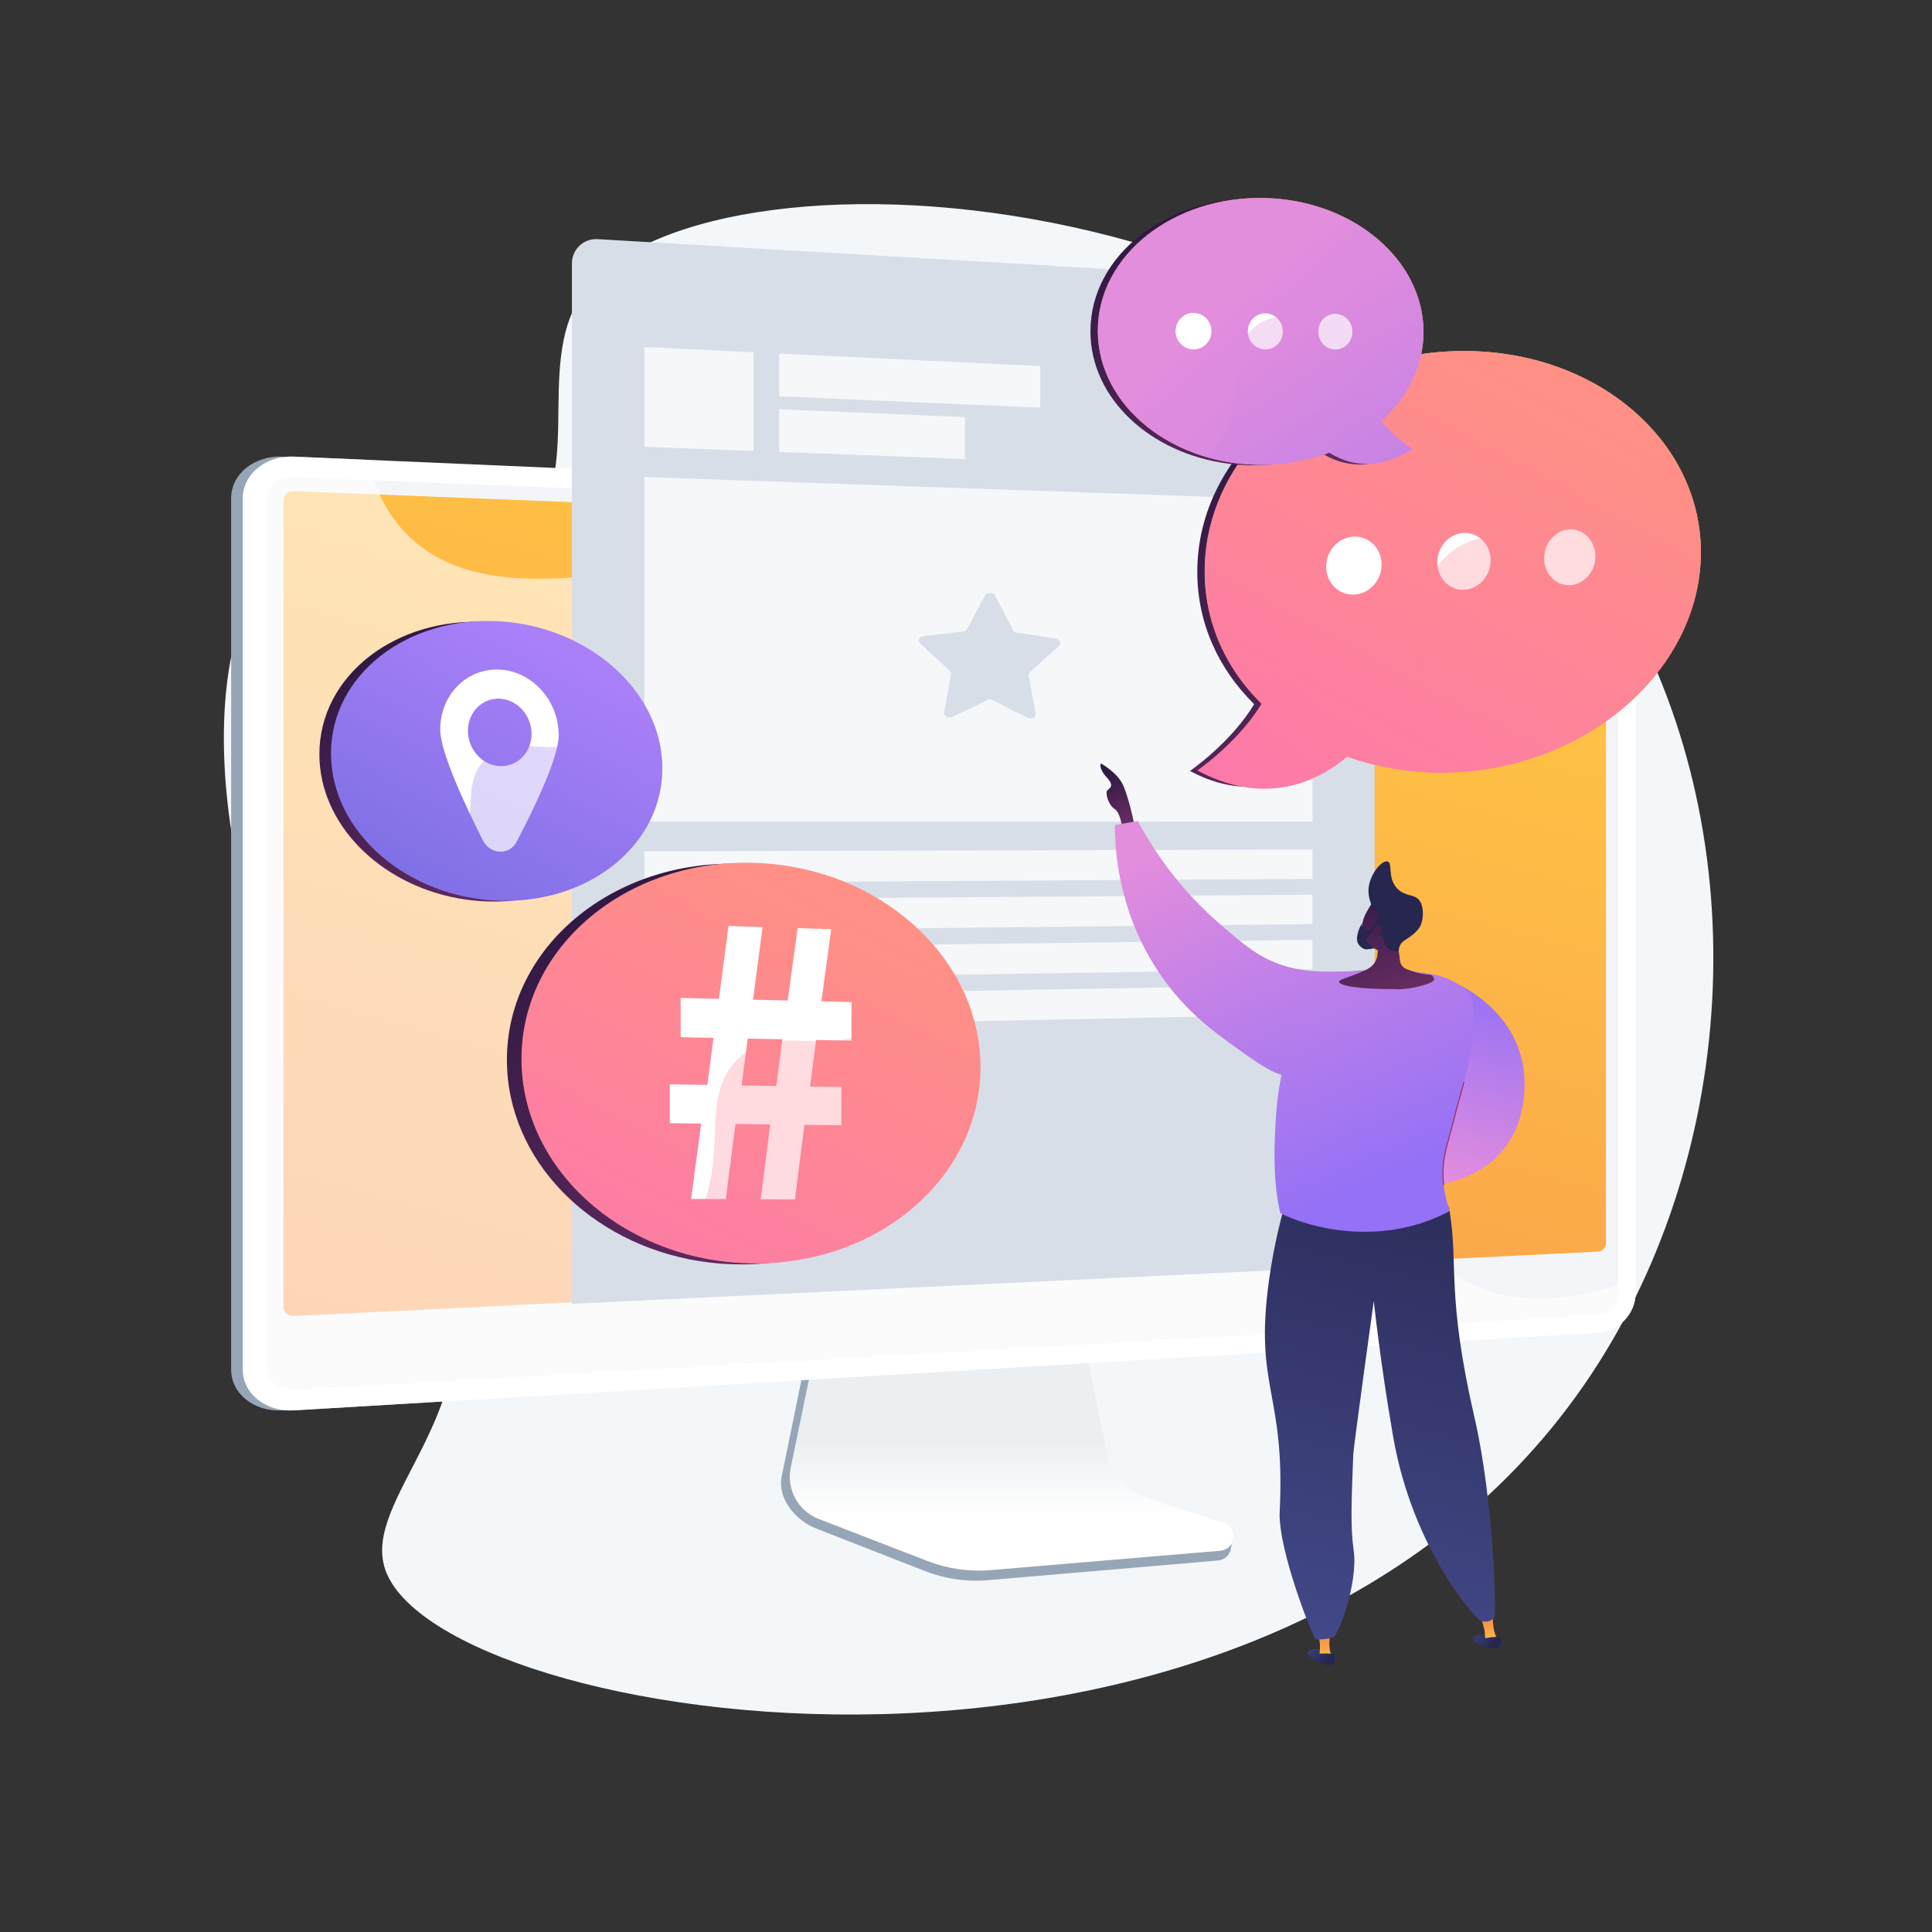 <?xml version="1.0" encoding="utf-8"?>
<!-- Generator: Adobe Illustrator 27.5.0, SVG Export Plug-In . SVG Version: 6.00 Build 0)  -->
<svg version="1.1" xmlns="http://www.w3.org/2000/svg" xmlns:xlink="http://www.w3.org/1999/xlink" x="0px" y="0px"
	 viewBox="0 0 3710 3710" style="enable-background:new 0 0 3710 3710;" xml:space="preserve">
<rect x="0" y="0" width="3710" height="3710" fill="#333333" stroke="none"/>
<g id="Background">
	<g>
		<g>
			<rect style="fill:transparent;" width="3710" height="3710"/>
		</g>
	</g>
</g>
<g id="Illustration">
	<g>
		<path style="fill:#F4F7FA;" d="M1117.465,566.32c-96.063,140.033,16.573,367.06-125.967,472.377
			c-138.752,102.518-309.205-65.523-439.969,22.724c-193.982,130.909-158.557,729.922,125.055,1102.101
			c85.292,111.927,156.559,155.477,188.122,282.061c67.776,271.808-170.423,433.497-125.094,567.929
			c102.065,302.692,1671.743,556.686,2301.569-353.003c294.154-424.862,338.166-1038.366,75.348-1504.327
			C2641.622,314.2,1333.013,252.111,1117.465,566.32z"/>
		<g>
			<g>
				<path style="fill:#97A6B7;" d="M2198.814,2894.36c-40.104-13.302-70.079-47.339-78.532-89.173l-58.371-288.896l-499.323,17.731
					l-61.452,300.965c-8.607,42.15,25.846,84.437,65.523,99.961l208.906,81.737c38.854,15.203,80.621,21.258,122.132,17.706
					l441.493-37.769c12.906-1.104,23.258-11.249,24.76-24.264c1.502-13.015,10.545-27.629-1.762-31.711L2198.814,2894.36z"/>
				<linearGradient id="SVGID_1_" gradientUnits="userSpaceOnUse" x1="1942.776" y1="2629.016" x2="1942.776" y2="2907.435">
					<stop  offset="0.494" style="stop-color:#EBEFF2"/>
					<stop  offset="1" style="stop-color:#FFFFFF"/>
				</linearGradient>
				<path style="fill:url(#SVGID_1_);" d="M2203.755,2876.79c-40.064-13.135-70.009-46.744-78.453-88.052l-58.312-285.264
					l-487.151,17.527l-61.391,297.181c-8.598,41.62,14.151,83.356,53.788,98.686l208.695,80.71
					c38.816,15.012,80.54,20.991,122.01,17.484l441.048-37.294c12.893-1.09,23.235-11.108,24.735-23.959
					c1.5-12.852-6.256-24.982-18.551-29.013L2203.755,2876.79z"/>
			</g>
			<g>
				<g>
					<path style="fill:#97A6B7;" d="M542.292,2708.306c-54.148,3.228-98.447-31.9-98.447-78.323V956.809
						c0-46.422,44.298-82.271,98.447-79.925l73.423,49.28l2430.707,59.222c39.754,1.723,71.944,35.239,71.944,74.721v1423.022
						c0,39.482-32.19,73.523-71.944,75.893L542.292,2708.306z"/>
					<path style="fill:#FFFFFF;" d="M564.797,2708.306c-54.148,3.228-98.446-31.9-98.446-78.323V956.809
						c0-46.422,44.298-82.271,98.446-79.925l2504.13,108.502c39.754,1.723,71.944,35.239,71.944,74.721v1423.022
						c0,39.482-32.19,73.523-71.944,75.893L564.797,2708.306z"/>
					<path style="opacity:0.3;fill:#D8DEE8;" d="M3068.927,1018.875L564.798,915.859c-28.948-1.191-52.484,17.936-52.484,42.725
						v1301.289v367.586c0,24.789,23.536,43.532,52.484,41.87l2504.13-143.798c21.308-1.223,38.538-19.385,38.538-40.569v-325.298
						V1058.816C3107.466,1037.633,3090.236,1019.752,3068.927,1018.875z"/>
					
						<linearGradient id="SVGID_00000148627818306615480520000005218268107281832884_" gradientUnits="userSpaceOnUse" x1="1998.014" y1="1000.569" x2="1046.26" y2="4485.662">
						<stop  offset="0" style="stop-color:#FFC444"/>
						<stop  offset="0.996" style="stop-color:#F36F56"/>
					</linearGradient>
					<path style="fill:url(#SVGID_00000148627818306615480520000005218268107281832884_);" d="M564.797,2527.189
						c-11.27,0.557-20.448-6.836-20.448-16.477V959.822c0-9.641,9.179-17.124,20.448-16.677l2504.13,99.175
						c8.311,0.329,15.066,7.324,15.066,15.59v1329.75c0,8.266-6.756,15.328-15.066,15.739L564.797,2527.189z"/>
				</g>
				<path style="opacity:0.6;fill:#FFFFFF;" d="M2807.506,2455.456c-210.671-130.316-63.524-500.84-300.114-687.007
					c-238.526-187.69-574.162,42.51-741.244-151.865c-124.408-144.73,21.162-319.484-97.627-455.594
					c-186.287-213.45-663.168,80.115-882.262-130.17c-31.108-29.857-62.499-75.152-80.364-147.823l-141.098-6.114
					c-54.148-2.346-98.447,33.503-98.447,79.925v1673.175c0,46.423,44.298,81.551,98.447,78.323l2504.13-149.284
					c39.754-2.37,71.944-36.411,71.944-75.893v-25.3C2974.596,2514.251,2872.948,2495.938,2807.506,2455.456z"/>
			</g>
			<path style="fill:#D8DEE8;" d="M2639.777,2430.144l-1541.519,73.644V505.621c0-26.743,22.509-47.972,49.207-46.409
				l1448.543,84.854c24.577,1.44,43.77,21.79,43.77,46.409V2430.144z"/>
			<g style="opacity:0.75;">
				<polygon style="fill:#FFFFFF;" points="1447.221,866.04 1237.409,858.07 1237.409,666.426 1447.221,676.499 				"/>
				<polygon style="fill:#FFFFFF;" points="1997.675,782.836 1496.163,760.941 1496.163,678.849 1997.675,702.928 				"/>
				<polygon style="fill:#FFFFFF;" points="1852.939,881.451 1496.163,867.899 1496.163,785.807 1852.939,800.912 				"/>
				<polygon style="fill:#FFFFFF;" points="2520.361,1687.723 1237.409,1695.181 1237.409,1634.678 2520.361,1631.281 				"/>
				<polygon style="fill:#FFFFFF;" points="2520.361,1774.417 1237.409,1788.114 1237.409,1727.611 2520.361,1717.975 				"/>
				<polygon style="fill:#FFFFFF;" points="2520.361,1861.111 1237.409,1881.047 1237.409,1820.543 2520.361,1804.67 				"/>
				<polygon style="fill:#FFFFFF;" points="2520.361,1947.806 1237.409,1973.979 1237.409,1913.476 2520.361,1891.364 				"/>
				<path style="fill:#FFFFFF;" d="M1237.409,916.072V1577.7l1282.952,0.428V960.912L1237.409,916.072z M2033.306,1240.649
					l-55.358,49.827c-2.058,1.852-2.997,4.553-2.511,7.222l13.103,71.986c1.075,5.904-4.583,10.496-10.318,9.315
					c-1.841,0.329-3.842,0.112-5.75-0.852l-68.932-34.82c-0.756-0.383-1.559-0.642-2.377-0.805c-0.818,0.142-1.621,0.38-2.378,0.743
					l-69.487,33.278c-1.939,0.928-3.972,1.103-5.844,0.729c-5.836,1.062-11.599-3.702-10.504-9.637l13.335-72.261
					c0.494-2.675-0.46-5.428-2.552-7.361l-56.634-52.354c-5.302-4.901-2.376-13.21,4.948-14.056l78.134-9.027
					c2.882-0.333,5.374-1.972,6.661-4.384l34.706-64.949c1.913-3.58,5.959-4.943,9.615-4.189c3.655-0.577,7.697,0.98,9.606,4.648
					l34.504,66.287c1.276,2.451,3.741,4.182,6.593,4.628l76.631,11.989C2035.614,1227.718,2038.454,1236.015,2033.306,1240.649z"/>
			</g>
		</g>
		<g>
			
				<linearGradient id="SVGID_00000034793155424667198830000013947067427202505607_" gradientUnits="userSpaceOnUse" x1="803.243" y1="1205.482" x2="1263.353" y2="2128.813">
				<stop  offset="0" style="stop-color:#311944"/>
				<stop  offset="1" style="stop-color:#893976"/>
			</linearGradient>
			<path style="fill:url(#SVGID_00000034793155424667198830000013947067427202505607_);" d="M1249.378,1466.943
				c-0.031-0.693-0.056-1.387-0.092-2.08c-0.166-3.131-0.391-6.252-0.684-9.362c-0.075-0.815-0.167-1.628-0.253-2.441
				c-0.275-2.638-0.591-5.268-0.957-7.888c-0.133-0.958-0.266-1.917-0.411-2.873c-0.385-2.517-0.815-5.024-1.28-7.523
				c-0.239-1.293-0.483-2.584-0.745-3.872c-0.506-2.483-1.041-4.961-1.625-7.425c-0.386-1.631-0.808-3.25-1.229-4.872
				c-0.295-1.143-0.603-2.283-0.916-3.421c-0.953-3.47-1.982-6.917-3.089-10.341c-0.087-0.271-0.169-0.543-0.258-0.814
				c-10.656-32.601-28.174-63.109-51.22-90.195c-0.019,0.048-0.038,0.091-0.055,0.139c-56.719-66.695-146.68-113.031-248.98-119.294
				c-177.534-10.868-324.279,102.592-324.279,253.633c0,133.762,115.096,248.387,264.738,276.414
				c0.207,0.038,0.412,0.08,0.618,0.119c4.463,0.828,8.956,1.573,13.477,2.245c0.514,0.077,1.03,0.154,1.546,0.228
				c4.374,0.632,8.773,1.193,13.198,1.676c0.603,0.066,1.21,0.126,1.814,0.189c4.434,0.463,8.888,0.862,13.369,1.172
				c0.48,0.033,0.964,0.056,1.446,0.088c4.669,0.305,9.358,0.545,14.071,0.681c173.801,5,312.036-108.846,312.036-254.184
				C1249.621,1473.596,1249.523,1470.266,1249.378,1466.943z"/>
			<g>
				
					<linearGradient id="SVGID_00000073684948243304425150000002197150541652626831_" gradientUnits="userSpaceOnUse" x1="2628.785" y1="1246.285" x2="3056.987" y2="2040.473" gradientTransform="matrix(-1 0 0 1 3698.241 0)">
					<stop  offset="0" style="stop-color:#AA80F9"/>
					<stop  offset="0.996" style="stop-color:#6165D7"/>
				</linearGradient>
				<path style="fill:url(#SVGID_00000073684948243304425150000002197150541652626831_);" d="M635.604,1446.771
					c0,151.042,146.744,277.705,324.279,282.812c173.801,4.999,312.035-108.845,312.035-254.184
					c0-145.339-138.234-271.621-312.035-282.261C782.348,1182.27,635.604,1295.729,635.604,1446.771z"/>
				<path style="fill:#FFFFFF;" d="M845.339,1400.859c0,43.432,48.295,146.379,82.124,213.138
					c14.022,27.67,50.778,28.922,64.715,2.309c33.429-63.837,80.685-161.617,80.685-204.454
					c0-66.105-50.391-122.495-112.979-125.975C896.818,1282.37,845.339,1333.838,845.339,1400.859z M898.58,1403.432
					c0-35.869,27.503-63.51,61.304-61.745c33.663,1.758,60.852,32.042,60.852,67.647c0,35.605-27.189,63.262-60.852,61.767
					C926.082,1469.6,898.58,1439.301,898.58,1403.432z"/>
				<g style="opacity:0.3;">
					
						<linearGradient id="SVGID_00000150790955196802254360000016487499732356933531_" gradientUnits="userSpaceOnUse" x1="2504.214" y1="1303.267" x2="2920.412" y2="2138.476" gradientTransform="matrix(-1 0 0 1 3698.241 0)">
						<stop  offset="0" style="stop-color:#AA80F9"/>
						<stop  offset="0.996" style="stop-color:#6165D7"/>
					</linearGradient>
					<path style="fill:url(#SVGID_00000150790955196802254360000016487499732356933531_);" d="M882.303,1658.71
						c38.638-78.125-0.424-153.994,51.777-203.063c52.696-49.536,120.674,1.824,193.211-36.791
						c27.872-14.837,58.751-44.218,81.627-106.563c39.579,46.513,63.002,103.072,63.002,163.106
						c0,145.339-138.234,259.183-312.035,254.184c-40.337-1.16-79.107-8.612-114.96-21.234
						C862.623,1691.915,874.318,1674.855,882.303,1658.71z"/>
				</g>
			</g>
		</g>
		<g>
			
				<linearGradient id="SVGID_00000164509022391511753250000011121600294199999624_" gradientUnits="userSpaceOnUse" x1="1234.535" y1="1683.209" x2="1878.893" y2="2976.279">
				<stop  offset="0" style="stop-color:#311944"/>
				<stop  offset="1" style="stop-color:#893976"/>
			</linearGradient>
			<path style="fill:url(#SVGID_00000164509022391511753250000011121600294199999624_);" d="M1854.477,2036.996
				c-0.043-1.001-0.077-2.004-0.128-3.003c-0.227-4.452-0.538-8.886-0.936-13.302c-0.109-1.206-0.242-2.407-0.362-3.61
				c-0.373-3.66-0.797-7.308-1.285-10.942c-0.21-1.572-0.427-3.141-0.658-4.709c-0.503-3.381-1.062-6.749-1.664-10.107
				c-0.354-1.973-0.716-3.943-1.101-5.908c-0.589-2.971-1.219-5.931-1.885-8.88c-0.668-2.977-1.388-5.938-2.133-8.893
				c-0.317-1.253-0.645-2.503-0.977-3.753c-13.876-52.476-39.86-101.153-75.368-143.477c-0.028,0.077-0.056,0.151-0.084,0.228
				c-78.283-93.376-202.558-156.429-344.087-161.699c-246.268-9.169-450.397,159.275-450.397,376.438
				c0,192.388,160.221,352.29,368.007,386.073c0.214,0.035,0.426,0.073,0.64,0.107c6.232,1.005,12.508,1.888,18.821,2.663
				c0.677,0.084,1.354,0.167,2.03,0.248c6.086,0.723,12.206,1.34,18.363,1.845c0.829,0.069,1.66,0.128,2.491,0.192
				c6.148,0.474,12.323,0.856,18.536,1.108c0.673,0.028,1.349,0.04,2.022,0.065c6.465,0.238,12.958,0.38,19.487,0.373
				c240.353-0.285,431.003-168.976,431.003-376.788C1854.812,2046.489,1854.677,2041.736,1854.477,2036.996z"/>
			<g>
				
					<linearGradient id="SVGID_00000037650640384853784890000014664436918418335934_" gradientUnits="userSpaceOnUse" x1="2089.513" y1="1731.924" x2="2706.438" y2="2876.137" gradientTransform="matrix(-1 0 0 1 3698.241 0)">
					<stop  offset="0" style="stop-color:#FF9085"/>
					<stop  offset="1" style="stop-color:#FB6FBB"/>
				</linearGradient>
				<path style="fill:url(#SVGID_00000037650640384853784890000014664436918418335934_);" d="M1001.369,2033.446
					c0,217.162,204.13,392.966,450.397,392.673c240.353-0.285,431.003-168.975,431.003-376.788
					c0-207.811-190.65-383.375-431.003-392.324C1205.499,1647.838,1001.369,1816.283,1001.369,2033.446z"/>
				<g>
					<path style="fill:#FFFFFF;" d="M1327.149,2302.291l19.3-144.716l-60.245-0.733v-74.65l72.103,1.144l11.844-90.315
						l-63.082-1.285v-75.385l73.435,1.77l18.459-139.957l65.44,2.035l-18.339,139.502l66.594,1.605l18.946-139.017l64.579,2.008
						l-18.824,138.568l57.803,1.393v74.159l-67.953-1.384l-11.613,89.431l60.094,0.954v73.432l-70.993-0.864l-18.193,143.295
						l-65.768-0.327l18.313-143.767l-66.818-0.813l-18.436,144.247L1327.149,2302.291z M1490.754,2085.436l11.688-89.722
						l-66.661-1.357l-11.767,90.02L1490.754,2085.436z"/>
				</g>
				<g style="opacity:0.3;">
					
						<linearGradient id="SVGID_00000170264138970404627200000005889254250904191128_" gradientUnits="userSpaceOnUse" x1="1916.764" y1="1808.958" x2="2517.18" y2="3013.85" gradientTransform="matrix(-1 0 0 1 3698.241 0)">
						<stop  offset="0" style="stop-color:#FF9085"/>
						<stop  offset="1" style="stop-color:#FB6FBB"/>
					</linearGradient>
					<path style="fill:url(#SVGID_00000170264138970404627200000005889254250904191128_);" d="M1344.244,2327.768
						c53.568-113.672-0.589-220.915,71.775-293.378c72.984-73.084,167.034-2.146,267.269-60.287
						c38.482-22.321,81.093-65.556,112.646-155.625c54.562,65.036,86.834,145.014,86.834,230.854
						c0,207.812-190.65,376.502-431.003,376.788c-55.886,0.066-109.638-8.961-159.379-25.541
						C1316.946,2376.243,1333.169,2351.269,1344.244,2327.768z"/>
				</g>
			</g>
		</g>
		<g>
			
				<linearGradient id="SVGID_00000162332232858615294610000007709246378857973438_" gradientUnits="userSpaceOnUse" x1="2526.846" y1="745.589" x2="3186.639" y2="2069.635">
				<stop  offset="0" style="stop-color:#311944"/>
				<stop  offset="1" style="stop-color:#893976"/>
			</linearGradient>
			<path style="fill:url(#SVGID_00000162332232858615294610000007709246378857973438_);" d="M3251.849,1052.162
				c-0.022-0.789-0.058-1.575-0.085-2.363c-0.08-2.423-0.185-4.841-0.315-7.251c-0.038-0.685-0.081-1.369-0.122-2.053
				c-0.171-2.813-0.375-5.617-0.613-8.412c-0.014-0.172-0.027-0.344-0.042-0.516c-6.634-76.425-38.498-146.119-88.648-203.136
				c-0.053,0.155-0.109,0.302-0.163,0.456c-82.068-93.423-214.281-147.037-365.594-147.067
				c-269.338-0.056-497.097,182.579-497.097,416.309c0,99.196,41.216,187.23,109.237,254.135
				c-45.382,74.871-123.345,128.182-123.345,128.182c142.072,76.932,251.975-11.639,292.668-46.958
				c24.588,8.834,48.869,21.849,74.148,32.432c6.719-18.738,30.998-32.784,50.18-25.466c7.101,2.71,14.307,4.91,21.72,6.586
				c3.776,0.854,7.581,1.513,11.384,2.217c0.932,0.173,1.659,0.312,2.246,0.429c0.552,0.053,1.219,0.121,2.034,0.208
				c15.186,1.632,30.45,2.833,45.677,4.012c33.713,2.61,67.529,3.202,101.324,2.306c8.469-0.224,16.129,2.318,22.523,6.671
				c26.96-7.719,52.893-17.351,77.573-28.705c6.739-3.098,13.384-6.324,19.931-9.674c13.096-6.698,25.804-13.89,38.089-21.538
				c21.498-13.384,41.702-28.167,60.427-44.163c10.7-9.14,20.916-18.676,30.615-28.573c7.275-7.422,14.258-15.047,20.936-22.86
				c2.226-2.605,4.417-5.23,6.575-7.876c6.472-7.937,12.634-16.057,18.471-24.346c9.729-13.814,18.553-28.096,26.409-42.778
				c3.142-5.872,6.129-11.809,8.957-17.804c1.413-2.999,2.787-6.011,4.12-9.039c2.667-6.055,5.172-12.166,7.512-18.33
				c1.169-3.083,2.298-6.178,3.384-9.287c2.172-6.217,4.176-12.484,6.007-18.797c3.665-12.628,6.638-25.44,8.888-38.404
				c1.125-6.482,2.069-13.001,2.827-19.554c0.76-6.553,1.332-13.138,1.716-19.753c0.384-6.614,0.577-13.258,0.577-19.926
				C3251.983,1058.359,3251.931,1055.256,3251.849,1052.162z"/>
			<g>
				
					<linearGradient id="SVGID_00000042712972302596467780000016646798860005351870_" gradientUnits="userSpaceOnUse" x1="726.752" y1="740.998" x2="1400.317" y2="1990.262" gradientTransform="matrix(-1 0 0 1 3698.241 0)">
					<stop  offset="0" style="stop-color:#FFC444"/>
					<stop  offset="0.996" style="stop-color:#F36F56"/>
				</linearGradient>
				<path style="fill:url(#SVGID_00000042712972302596467780000016646798860005351870_);" d="M2313.365,1097.145
					c0,233.73,228.754,405.559,498.092,384.781c256.129-19.758,454.723-208.057,454.723-421.436
					c0-213.379-198.594-386.398-454.723-386.45C2542.119,673.986,2313.365,863.416,2313.365,1097.145z"/>
				
					<linearGradient id="SVGID_00000021094622232668970140000003966287704020460929_" gradientUnits="userSpaceOnUse" x1="726.752" y1="740.998" x2="1400.317" y2="1990.262" gradientTransform="matrix(-1 0 0 1 3698.241 0)">
					<stop  offset="0" style="stop-color:#FF9085"/>
					<stop  offset="1" style="stop-color:#FB6FBB"/>
				</linearGradient>
				<path style="fill:url(#SVGID_00000021094622232668970140000003966287704020460929_);" d="M2313.365,1097.145
					c0,233.73,228.754,405.559,498.092,384.781c256.129-19.758,454.723-208.057,454.723-421.436
					c0-213.379-198.594-386.398-454.723-386.45C2542.119,673.986,2313.365,863.416,2313.365,1097.145z"/>
				
					<linearGradient id="SVGID_00000080900339392324624510000006511073872053999264_" gradientUnits="userSpaceOnUse" x1="1555.351" y1="975.887" x2="2269.757" y2="2300.897" gradientTransform="matrix(-0.988 -0.155 -0.155 0.988 4699.347 -10.305)">
					<stop  offset="0" style="stop-color:#FF9085"/>
					<stop  offset="1" style="stop-color:#FB6FBB"/>
				</linearGradient>
				<path style="fill:url(#SVGID_00000080900339392324624510000006511073872053999264_);" d="M2605.582,1434.752
					c0,0-121.999,144.522-306.325,44.711c0,0,148.441-101.476,154.901-221.066L2605.582,1434.752z"/>
				<g>
					<path style="fill:#FFFFFF;" d="M2965.172,1072.071c0,29.715,22.189,52.833,49.428,51.643
						c27.096-1.184,48.956-25.998,48.956-55.428c0-29.431-21.86-52.562-48.956-51.661
						C2987.36,1017.53,2965.172,1042.356,2965.172,1072.071z"/>
					<path style="fill:#FFFFFF;" d="M2546.572,1088.174c0,30.923,24.028,54.941,53.521,53.653
						c29.33-1.281,52.989-27.134,52.989-57.75s-23.658-54.648-52.989-53.673C2570.6,1031.384,2546.572,1057.251,2546.572,1088.174z"
						/>
					<path style="fill:#FFFFFF;" d="M2760.043,1079.962c0,30.307,23.081,53.867,51.414,52.629
						c28.179-1.231,50.912-26.554,50.912-56.565c0-30.012-22.733-53.585-50.912-52.648
						C2783.125,1024.319,2760.043,1049.655,2760.043,1079.962z"/>
				</g>
				<g style="opacity:0.3;">
					
						<linearGradient id="SVGID_00000133489321131215526130000017233288813601044916_" gradientUnits="userSpaceOnUse" x1="537.723" y1="817.097" x2="1192.773" y2="2131.625" gradientTransform="matrix(-1 0 0 1 3698.241 0)">
						<stop  offset="0" style="stop-color:#FF9085"/>
						<stop  offset="1" style="stop-color:#FB6FBB"/>
					</linearGradient>
					<path style="fill:url(#SVGID_00000133489321131215526130000017233288813601044916_);" d="M2694.738,1386.891
						c58.318-123.881-0.643-233.354,78.063-314.291c78.767-80.999,179.369-12.219,285.49-78.438
						c40.444-25.237,85.037-72.196,117.929-166.714c56.622,64.376,89.96,144.904,89.96,233.043
						c0,213.379-198.594,401.677-454.723,421.436c-60.5,4.667-119.031-0.423-173.496-13.875
						C2664.889,1440.293,2682.639,1412.591,2694.738,1386.891z"/>
				</g>
			</g>
		</g>
		<g>
			
				<linearGradient id="SVGID_00000084531259443239750950000004702633712699986340_" gradientUnits="userSpaceOnUse" x1="2285.821" y1="395.062" x2="2771.088" y2="1368.877">
				<stop  offset="0" style="stop-color:#311944"/>
				<stop  offset="1" style="stop-color:#893976"/>
			</linearGradient>
			<path style="fill:url(#SVGID_00000084531259443239750950000004702633712699986340_);" d="M2719.245,632.523
				c-0.015-0.55-0.042-1.098-0.061-1.647c-0.054-1.491-0.12-2.979-0.204-4.464c-0.031-0.537-0.066-1.073-0.1-1.61
				c-0.105-1.621-0.227-3.238-0.367-4.85c-0.03-0.329-0.057-0.659-0.087-0.987c-4.543-49.3-26.114-94.847-59.942-132.572
				c-0.024,0.065-0.049,0.127-0.073,0.192c-55.054-61.445-142.632-102.563-242.738-105.299
				c-175.343-4.792-321.711,109.275-321.711,254.917c0,129.142,115.087,234.288,263.408,254.016
				c0.021,0.003,0.042,0.006,0.064,0.009c2.007,0.267,4.022,0.512,6.042,0.747c0.547,0.064,1.093,0.131,1.64,0.192
				c1.727,0.194,3.459,0.372,5.194,0.542c0.849,0.084,1.699,0.167,2.55,0.244c1.547,0.141,3.096,0.273,4.648,0.396
				c1.055,0.084,2.112,0.162,3.171,0.236c1.408,0.1,2.817,0.195,4.231,0.279c1.229,0.073,2.462,0.136,3.694,0.198
				c1.281,0.064,2.562,0.129,3.848,0.18c1.406,0.056,2.818,0.097,4.229,0.138c1.143,0.033,2.284,0.072,3.431,0.095
				c1.66,0.033,3.326,0.045,4.994,0.058c0.916,0.006,1.83,0.023,2.749,0.023c2.601,0,5.207-0.022,7.82-0.074
				c43.871-0.877,85.327-9.157,122.705-23.302c29.598,18.977,87.064,40.593,159.626-7.047c0,0-33.32-20.552-59.386-53.371
				c5.801-5.247,11.354-10.678,16.611-16.305c1.492-1.597,2.962-3.209,4.408-4.835c2.893-3.252,5.694-6.563,8.402-9.927
				c2.706-3.364,5.318-6.784,7.832-10.256c10.056-13.887,18.546-28.607,25.279-43.991c2.526-5.769,4.804-11.632,6.825-17.578
				c1.347-3.964,2.58-7.967,3.696-12.003c3.905-14.129,6.373-28.684,7.278-43.551c0.258-4.248,0.388-8.521,0.388-12.817
				C2719.335,636.502,2719.3,634.51,2719.245,632.523z"/>
			<g>
				
					<linearGradient id="SVGID_00000080906720457596670680000016045087217200719756_" gradientUnits="userSpaceOnUse" x1="1163.584" y1="424.964" x2="1585.054" y2="1206.665" gradientTransform="matrix(-1 0 0 1 3698.241 0)">
					<stop  offset="0" style="stop-color:#FFC444"/>
					<stop  offset="0.996" style="stop-color:#F36F56"/>
				</linearGradient>
				<path style="fill:url(#SVGID_00000080906720457596670680000016045087217200719756_);" d="M2108.156,635.221
					c0,145.642,146.367,260.784,321.711,257.28c169.842-3.393,303.664-117.511,303.664-254.983
					c0-137.472-133.823-252.573-303.664-257.214C2254.524,375.512,2108.156,489.579,2108.156,635.221z"/>
				
					<linearGradient id="SVGID_00000087380533498668392170000011422072841085288126_" gradientUnits="userSpaceOnUse" x1="2358.495" y1="565.136" x2="3482.225" y2="1854.032">
					<stop  offset="0.004" style="stop-color:#E38DDD"/>
					<stop  offset="1" style="stop-color:#9571F6"/>
				</linearGradient>
				<path style="fill:url(#SVGID_00000087380533498668392170000011422072841085288126_);" d="M2652.812,808.781
					c50.266-45.462,80.72-105.701,80.72-171.263c0-137.472-133.823-252.572-303.665-257.214
					c-175.343-4.792-321.711,109.275-321.711,254.917c0,145.642,146.368,260.784,321.711,257.281
					c43.871-0.877,85.327-9.157,122.705-23.303c29.598,18.976,87.064,40.593,159.627-7.047
					C2712.199,862.153,2678.879,841.6,2652.812,808.781z"/>
				<g>
					<path style="fill:#FFFFFF;" d="M2531.429,636.776c0,18.941,14.752,34.303,32.893,34.311
						c18.079,0.009,32.691-15.245,32.691-34.07c0-18.825-14.612-34.186-32.691-34.31
						C2546.181,602.582,2531.429,617.835,2531.429,636.776z"/>
					<path style="fill:#FFFFFF;" d="M2257.396,635.77c0,19.425,15.514,35.179,34.592,35.188
						c19.011,0.009,34.375-15.632,34.375-34.935c0-19.303-15.364-35.057-34.375-35.188
						C2272.91,600.704,2257.396,616.345,2257.396,635.77z"/>
					<path style="fill:#FFFFFF;" d="M2396.141,636.279c0,19.18,15.125,34.735,33.726,34.744
						c18.537,0.009,33.518-15.436,33.518-34.497c0-19.061-14.981-34.616-33.518-34.744
						C2411.267,601.655,2396.141,617.099,2396.141,636.279z"/>
				</g>
				
					<linearGradient id="SVGID_00000031889270135448959930000015402405215723821976_" gradientUnits="userSpaceOnUse" x1="2455.412" y1="592.571" x2="2742.353" y2="1168.393">
					<stop  offset="0.004" style="stop-color:#E38DDD"/>
					<stop  offset="1" style="stop-color:#9571F6"/>
				</linearGradient>
				<path style="opacity:0.3;fill:url(#SVGID_00000031889270135448959930000015402405215723821976_);" d="M2652.812,808.781
					c50.266-45.462,80.72-105.701,80.72-171.263c0-56.785-22.598-109.445-60.854-152.108
					c-22.153,59.914-52.104,88.925-79.187,104.06c-70.696,39.507-137.229-6.834-188.993,42.489
					c-51.441,49.015-12.932,119.948-51.021,196.376c-7.883,15.817-19.436,32.688-36.935,49.253
					c35.429,10.405,73.652,15.706,113.325,14.914c43.871-0.877,85.327-9.157,122.705-23.303
					c29.598,18.976,87.064,40.593,159.627-7.047C2712.199,862.153,2678.879,841.6,2652.812,808.781z"/>
			</g>
		</g>
		<g>
			
				<linearGradient id="SVGID_00000008142157591302304150000015738630111990550948_" gradientUnits="userSpaceOnUse" x1="-4965.018" y1="1481.832" x2="-4895.394" y2="1642.078" gradientTransform="matrix(1 0 0 1 7089.766 0)">
				<stop  offset="0" style="stop-color:#311944"/>
				<stop  offset="1" style="stop-color:#893976"/>
			</linearGradient>
			<path style="fill:url(#SVGID_00000008142157591302304150000015738630111990550948_);" d="M2180.268,1593.282
				c0,0-13.633-71.194-27.265-92.401c-13.633-21.206-39.068-34.839-39.068-34.839s-5.303,8.716,11.58,27.079
				c16.884,18.363,2.808,20.18,0,26.088c-2.808,5.908,3.25,27.115,15.369,34.689c12.119,7.574,16.663,48.864,16.663,48.864
				L2180.268,1593.282z"/>
			
				<linearGradient id="SVGID_00000057133636893757995980000001950454855901980051_" gradientUnits="userSpaceOnUse" x1="-4786.964" y1="1596.954" x2="-4504.525" y2="2247.013" gradientTransform="matrix(1 0 0 1 7089.766 0)">
				<stop  offset="0.004" style="stop-color:#E38DDD"/>
				<stop  offset="1" style="stop-color:#9571F6"/>
			</linearGradient>
			<path style="fill:url(#SVGID_00000057133636893757995980000001950454855901980051_);" d="M2140.884,1584.193
				c14.643-2.525,29.286-5.05,43.928-7.574c52.408,97.159,113.809,159.61,155.615,195.863
				c49.402,42.84,81.297,70.497,133.704,84.367c77.423,20.49,144.301-3.564,152.991,18.177c4.248,10.63-10.49,22.138-34.083,50.366
				c-68.702,82.203-62.209,126.399-99.973,138.6c-31.204,10.081-62.608-11.603-115.88-49.608
				c-48.461-34.574-109.22-77.922-160.564-160.565C2147.754,1742.971,2140.855,1633.908,2140.884,1584.193z"/>
			
				<linearGradient id="SVGID_00000150059975771652660310000013151620437054630047_" gradientUnits="userSpaceOnUse" x1="-1754.293" y1="2257.364" x2="-1660.488" y2="1882.142" gradientTransform="matrix(1 0 0 1 4480.686 0)">
				<stop  offset="0.004" style="stop-color:#E38DDD"/>
				<stop  offset="1" style="stop-color:#9571F6"/>
			</linearGradient>
			<path style="fill:url(#SVGID_00000150059975771652660310000013151620437054630047_);" d="M2786.167,1883.861
				c7.118,2.691,115.688,45.867,138.003,159.182c1.802,9.154,19.246,106.508-46.778,175.285
				c-74.033,77.12-216.59,75.208-273.175,10.737c-13.196-15.036-20.157-31.699-24.056-45.7l0,0l14.909-39.61
				c18.191-21.962,42.961-27.166,56.19-30.427c32.612-8.037,57.234,6.49,75.91-9.237c10.334-8.701,12.388-21.224,14.222-32.411
				c6.246-38.103-15.259-61.558-16.825-85.054c-1.171-17.565-7.319-56.053,15.608-81.152
				C2754.693,1889.58,2774.803,1885.252,2786.167,1883.861z"/>
			
				<linearGradient id="SVGID_00000134942101998809632400000003270931935829609095_" gradientUnits="userSpaceOnUse" x1="-1955.14" y1="2672.105" x2="-1910.643" y2="2711.686" gradientTransform="matrix(0.99 -0.14 0.14 0.99 4377.843 206.938)">
				<stop  offset="0" style="stop-color:#444B8C"/>
				<stop  offset="0.996" style="stop-color:#26264F"/>
			</linearGradient>
			<path style="fill:url(#SVGID_00000134942101998809632400000003270931935829609095_);" d="M2828.47,3146.709
				c1.267-6.976,23.794-13.291,34.948-3.947c5.539,4.639,9.354,14.043,6.149,18.291c-1.165,1.545,3.609,4.263-0.967,4.316
				C2853.426,3165.546,2827.21,3153.64,2828.47,3146.709z"/>
			
				<linearGradient id="SVGID_00000148653249273194334900000002186400112729656965_" gradientUnits="userSpaceOnUse" x1="-2837.543" y1="2711.744" x2="-2837.543" y2="2634.224" gradientTransform="matrix(0.99 -0.14 0.14 0.99 5294.044 77.422)">
				<stop  offset="0" style="stop-color:#FFC444"/>
				<stop  offset="0.996" style="stop-color:#F36F56"/>
			</linearGradient>
			<path style="fill:url(#SVGID_00000148653249273194334900000002186400112729656965_);" d="M2852.083,3149.247l23.168-3.275
				c-10.734-12.924-8.746-54.078-8.746-54.078l-24.64,5.5c0,0,2.808,11.296,7.584,27.959
				C2851.084,3131.058,2851.814,3139.985,2852.083,3149.247z"/>
			
				<linearGradient id="SVGID_00000120535248230664551430000008123954955109567658_" gradientUnits="userSpaceOnUse" x1="-1950.666" y1="2667.077" x2="-1906.169" y2="2706.657" gradientTransform="matrix(0.99 -0.14 0.14 0.99 4377.843 206.938)">
				<stop  offset="0" style="stop-color:#444B8C"/>
				<stop  offset="0.996" style="stop-color:#26264F"/>
			</linearGradient>
			<path style="fill:url(#SVGID_00000120535248230664551430000008123954955109567658_);" d="M2850.028,3146.394
				c0,0,27.894-6.428,30.91-0.895c3.018,5.534,5.36,20.349-12.337,19.87C2850.904,3164.892,2848.456,3151.085,2850.028,3146.394z"/>
			
				<linearGradient id="SVGID_00000106849893021059611820000003759824035885098427_" gradientUnits="userSpaceOnUse" x1="-1979.685" y1="3151.18" x2="-1935.185" y2="3190.763" gradientTransform="matrix(1 0 0 1 4480.686 0)">
				<stop  offset="0" style="stop-color:#444B8C"/>
				<stop  offset="0.996" style="stop-color:#26264F"/>
			</linearGradient>
			<path style="fill:url(#SVGID_00000106849893021059611820000003759824035885098427_);" d="M2510.57,3172.867
				c2.231-6.729,25.421-9.829,35.159,0.984c4.834,5.368,7.295,15.215,3.527,18.971c-1.371,1.368,2.976,4.727-1.561,4.139
				C2532.645,3195.013,2508.354,3179.553,2510.57,3172.867z"/>
			
				<linearGradient id="SVGID_00000075867923441209261520000003174529173072442786_" gradientUnits="userSpaceOnUse" x1="-2862.131" y1="3190.842" x2="-2862.131" y2="3113.319" gradientTransform="matrix(1 0 0 1 5405.996 0)">
				<stop  offset="0" style="stop-color:#FFC444"/>
				<stop  offset="0.996" style="stop-color:#F36F56"/>
			</linearGradient>
			<path style="fill:url(#SVGID_00000075867923441209261520000003174529173072442786_);" d="M2533.595,3178.686h23.398
				c-8.819-14.299-1.09-54.77-1.09-54.77l-25.167,1.997c0,0,1.199,11.579,3.596,28.746
				C2535.152,3160.535,2534.626,3169.476,2533.595,3178.686z"/>
			
				<linearGradient id="SVGID_00000094593354128058441470000011545002899726121102_" gradientUnits="userSpaceOnUse" x1="4216.22" y1="3226.391" x2="3926.048" y2="2054.826" gradientTransform="matrix(-1 0 0 1 6756.433 0)">
				<stop  offset="0" style="stop-color:#444B8C"/>
				<stop  offset="0.996" style="stop-color:#26264F"/>
			</linearGradient>
			<path style="fill:url(#SVGID_00000094593354128058441470000011545002899726121102_);" d="M2472.954,2293.834
				c-10.839,35.794-26.318,93.566-36.282,166.048c-28.422,206.743,31.986,213.338,20.705,442.435
				c-3.601,73.129,63.354,241.757,69.256,245.48c2.857,0.277,5.955,0.463,9.26,0.363c5.824-0.175,14.035-1.069,23.583-3.932
				c10.606-1.826,48.847-105.402,39.982-166.983c-6.272-43.585-4.454-90.361-0.818-183.913
				c0.59-15.158,39.373-294.916,39.373-294.916l0,0c11.797,103.551,25.365,191.536,37.127,259.752
				c37.79,219.166,160.662,351.82,167.071,353.948c1.266,0.509,12.796,4.697,22.222-1.516c4.196-2.765,5.623-6.334,5.623-6.334
				c3.287-2.574-0.969-218.812-38.446-381.552c-54.398-236.213-30.711-291.484-47.946-396.992
				C2768.752,2234.431,2472.954,2293.834,2472.954,2293.834z"/>
			
				<linearGradient id="SVGID_00000097481283206623895970000003009187672128644759_" gradientUnits="userSpaceOnUse" x1="-4705.692" y1="1529.022" x2="-4394.58" y2="2245.075" gradientTransform="matrix(1 0 0 1 7089.766 0)">
				<stop  offset="0.004" style="stop-color:#E38DDD"/>
				<stop  offset="1" style="stop-color:#9571F6"/>
			</linearGradient>
			<path style="fill:url(#SVGID_00000097481283206623895970000003009187672128644759_);" d="M2692.678,1865.423
				c-36.115-1.062-119.129-13.811-164.852,27.331c-0.796,0.714,8.571,5.719,3.959,11.124c-4.282,5.016-18.969,22.579-32.282,46.321
				c-9.645,17.195-18.351,37.239-27.132,67.114c-15.49,52.684-19.933,97.545-21.419,117.092
				c-8.358,109.92-0.071,160.632,7.45,195.118c32.653,16.773,116.796,46.786,217.052,31.874
				c45.785-6.811,82.427-22.046,108.21-35.647c-26.014-78.766-5.605-120.915,4.024-159.763
				c13.73-55.396,13.951-51.208,25.256-95.212c18.653-72.608,21.713-146.801,8.897-161.984
				C2787.283,1867.856,2725.015,1866.376,2692.678,1865.423z"/>
			
				<linearGradient id="SVGID_00000047760043646539646160000008803250526020260740_" gradientUnits="userSpaceOnUse" x1="-1975.211" y1="3146.152" x2="-1930.712" y2="3185.734" gradientTransform="matrix(1 0 0 1 4480.686 0)">
				<stop  offset="0" style="stop-color:#444B8C"/>
				<stop  offset="0.996" style="stop-color:#26264F"/>
			</linearGradient>
			<path style="fill:url(#SVGID_00000047760043646539646160000008803250526020260740_);" d="M2531.96,3175.572
				c0,0,28.519-2.459,30.731,3.442c2.213,5.9,2.459,20.897-14.997,17.947C2530.239,3194.011,2529.747,3179.997,2531.96,3175.572z"/>
			<g>
				
					<linearGradient id="SVGID_00000165230877982415936150000000249533011080341166_" gradientUnits="userSpaceOnUse" x1="-1020.901" y1="2996.735" x2="-790.402" y2="3286.732" gradientTransform="matrix(0.966 0.258 -0.258 0.966 4345.425 -923.841)">
					<stop  offset="0" style="stop-color:#311944"/>
					<stop  offset="1" style="stop-color:#893976"/>
				</linearGradient>
				<path style="fill:url(#SVGID_00000165230877982415936150000000249533011080341166_);" d="M2616.798,1797.746
					c-5.938-21.158,4.444-40.752,6.732-44.974c9.582-17.676,12.036-20.09,16.607-23.152l6.354-3.92c0,0,0.368-0.148,0.756-0.286
					c4.079-1.451,17.978-1.874,20.792-1.272c8.995,1.92,18.573,38.564,15.839,90.371c0.373,1.974,0.732,3.966,1.081,5.974
					c1.417,8.182,2.542,16.2,3.412,24.041c0.832,7.5,5.82,13.892,12.88,16.556c47.8,18.042,47.704,3.634,52.65,19.16
					c2.694,8.454-51.588,22.117-78.294,19.028c-60.083,0.447-108.957-5.951-103.705-15.412c2.333-4.2,48.885-16.364,61.977-28.421
					c11.987-11.04,11.011-22.437,11.997-30.597C2642.244,1822.957,2621.17,1813.333,2616.798,1797.746z"/>
				<path style="fill:#26264F;" d="M2627.849,1710.984c0.054,16.049,7.617,33.191,11.469,35.945c0.498,0.356,3.298,2.568,5.813,6.35
					c0.343,0.514,0.645,1.118,0.915,1.896c3.516,10.114-12.566,22.017-9.462,26.546c2.251,3.285,13.181-1.109,14.481,1.729
					c1.224,2.669-7.859,8.199-6.468,11.396c1.05,2.414,6.64,0.205,10.165,3.904c1.758,1.842,1.241,3.302,3.103,8.933
					c1.054,3.185,2.526,6.669,3.667,8.607c5.547,9.424,21.258,12.866,24.28,9.094c0.841-1.051,0.119-1.934,0.979-5.461
					c0,0,0.796-3.269,3.071-7.048c3.25-5.401,11.094-9.261,19.01-14.961c14.658-10.555,18.642-19.553,19.838-22.593
					c0.426-1.083,0.69-1.9,0.88-2.49c3.812-11.83,3.828-29.207-1.49-39.893c-8.909-17.901-29.008-9.402-45.459-27.14
					c-18.981-20.464-7.677-48.436-17.977-51.525C2653.312,1650.868,2627.751,1681.307,2627.849,1710.984z"/>
				
					<linearGradient id="SVGID_00000161623972275216013620000002398057686939674755_" gradientUnits="userSpaceOnUse" x1="-1005.305" y1="2982.067" x2="-764.33" y2="3285.244" gradientTransform="matrix(0.966 0.258 -0.258 0.966 4345.425 -923.841)">
					<stop  offset="0" style="stop-color:#311944"/>
					<stop  offset="1" style="stop-color:#893976"/>
				</linearGradient>
				<path style="fill:url(#SVGID_00000161623972275216013620000002398057686939674755_);" d="M2642.354,1777.95
					c3.934-5.405,10.846-0.327,10.886,6.667c0.041,6.993-6.735,14.264-13.309,12.883
					C2633.356,1796.119,2637.059,1785.225,2642.354,1777.95z"/>
			</g>
			<path style="fill:#9B305E;" d="M2772.161,2275.868c-0.506,0-0.94-0.379-0.998-0.894c-4.316-38.832,3.704-66.947,10.777-91.754
				c1.726-6.05,3.355-11.763,4.774-17.475c7.801-31.473,11.215-43.628,14.833-56.496c2.347-8.358,4.777-17.002,8.543-31.446
				c0.137-0.533,0.677-0.856,1.223-0.719c0.536,0.14,0.858,0.688,0.718,1.225c-3.766,14.463-6.199,23.117-8.55,31.483
				c-3.612,12.853-7.025,24.994-14.82,56.435c-1.425,5.748-3.058,11.478-4.787,17.543c-7.025,24.629-14.987,52.543-10.716,90.981
				c0.062,0.552-0.335,1.047-0.888,1.109C2772.232,2275.866,2772.195,2275.868,2772.161,2275.868z"/>
			<path style="fill:#26264F;" d="M2645.544,1766.25l-9.126,11.872c0,0-9.838,14.545-15.583,6.577
				c-4.691-6.511-5.908-6.366-6.196-6.093c-0.054,0.052-0.069,0.13-0.083,0.126c-0.082-0.021,0.688-3.24,1.381-6.069
				c-2.429,3.487-5.777,9.144-7.805,16.756c-1.97,7.394-4.081,15.31,0.091,22.914c0.241,0.439,4.836,8.533,13.417,10.491
				c0,0,3.373,0.77,17.631-1.737c0,0-15.583-11.307-15.822-13.993c-0.646-7.305,9.485-11.252,17.006-26.226
				C2643.356,1775.091,2644.786,1769.854,2645.544,1766.25z"/>
		</g>
	</g>
</g>
</svg>
